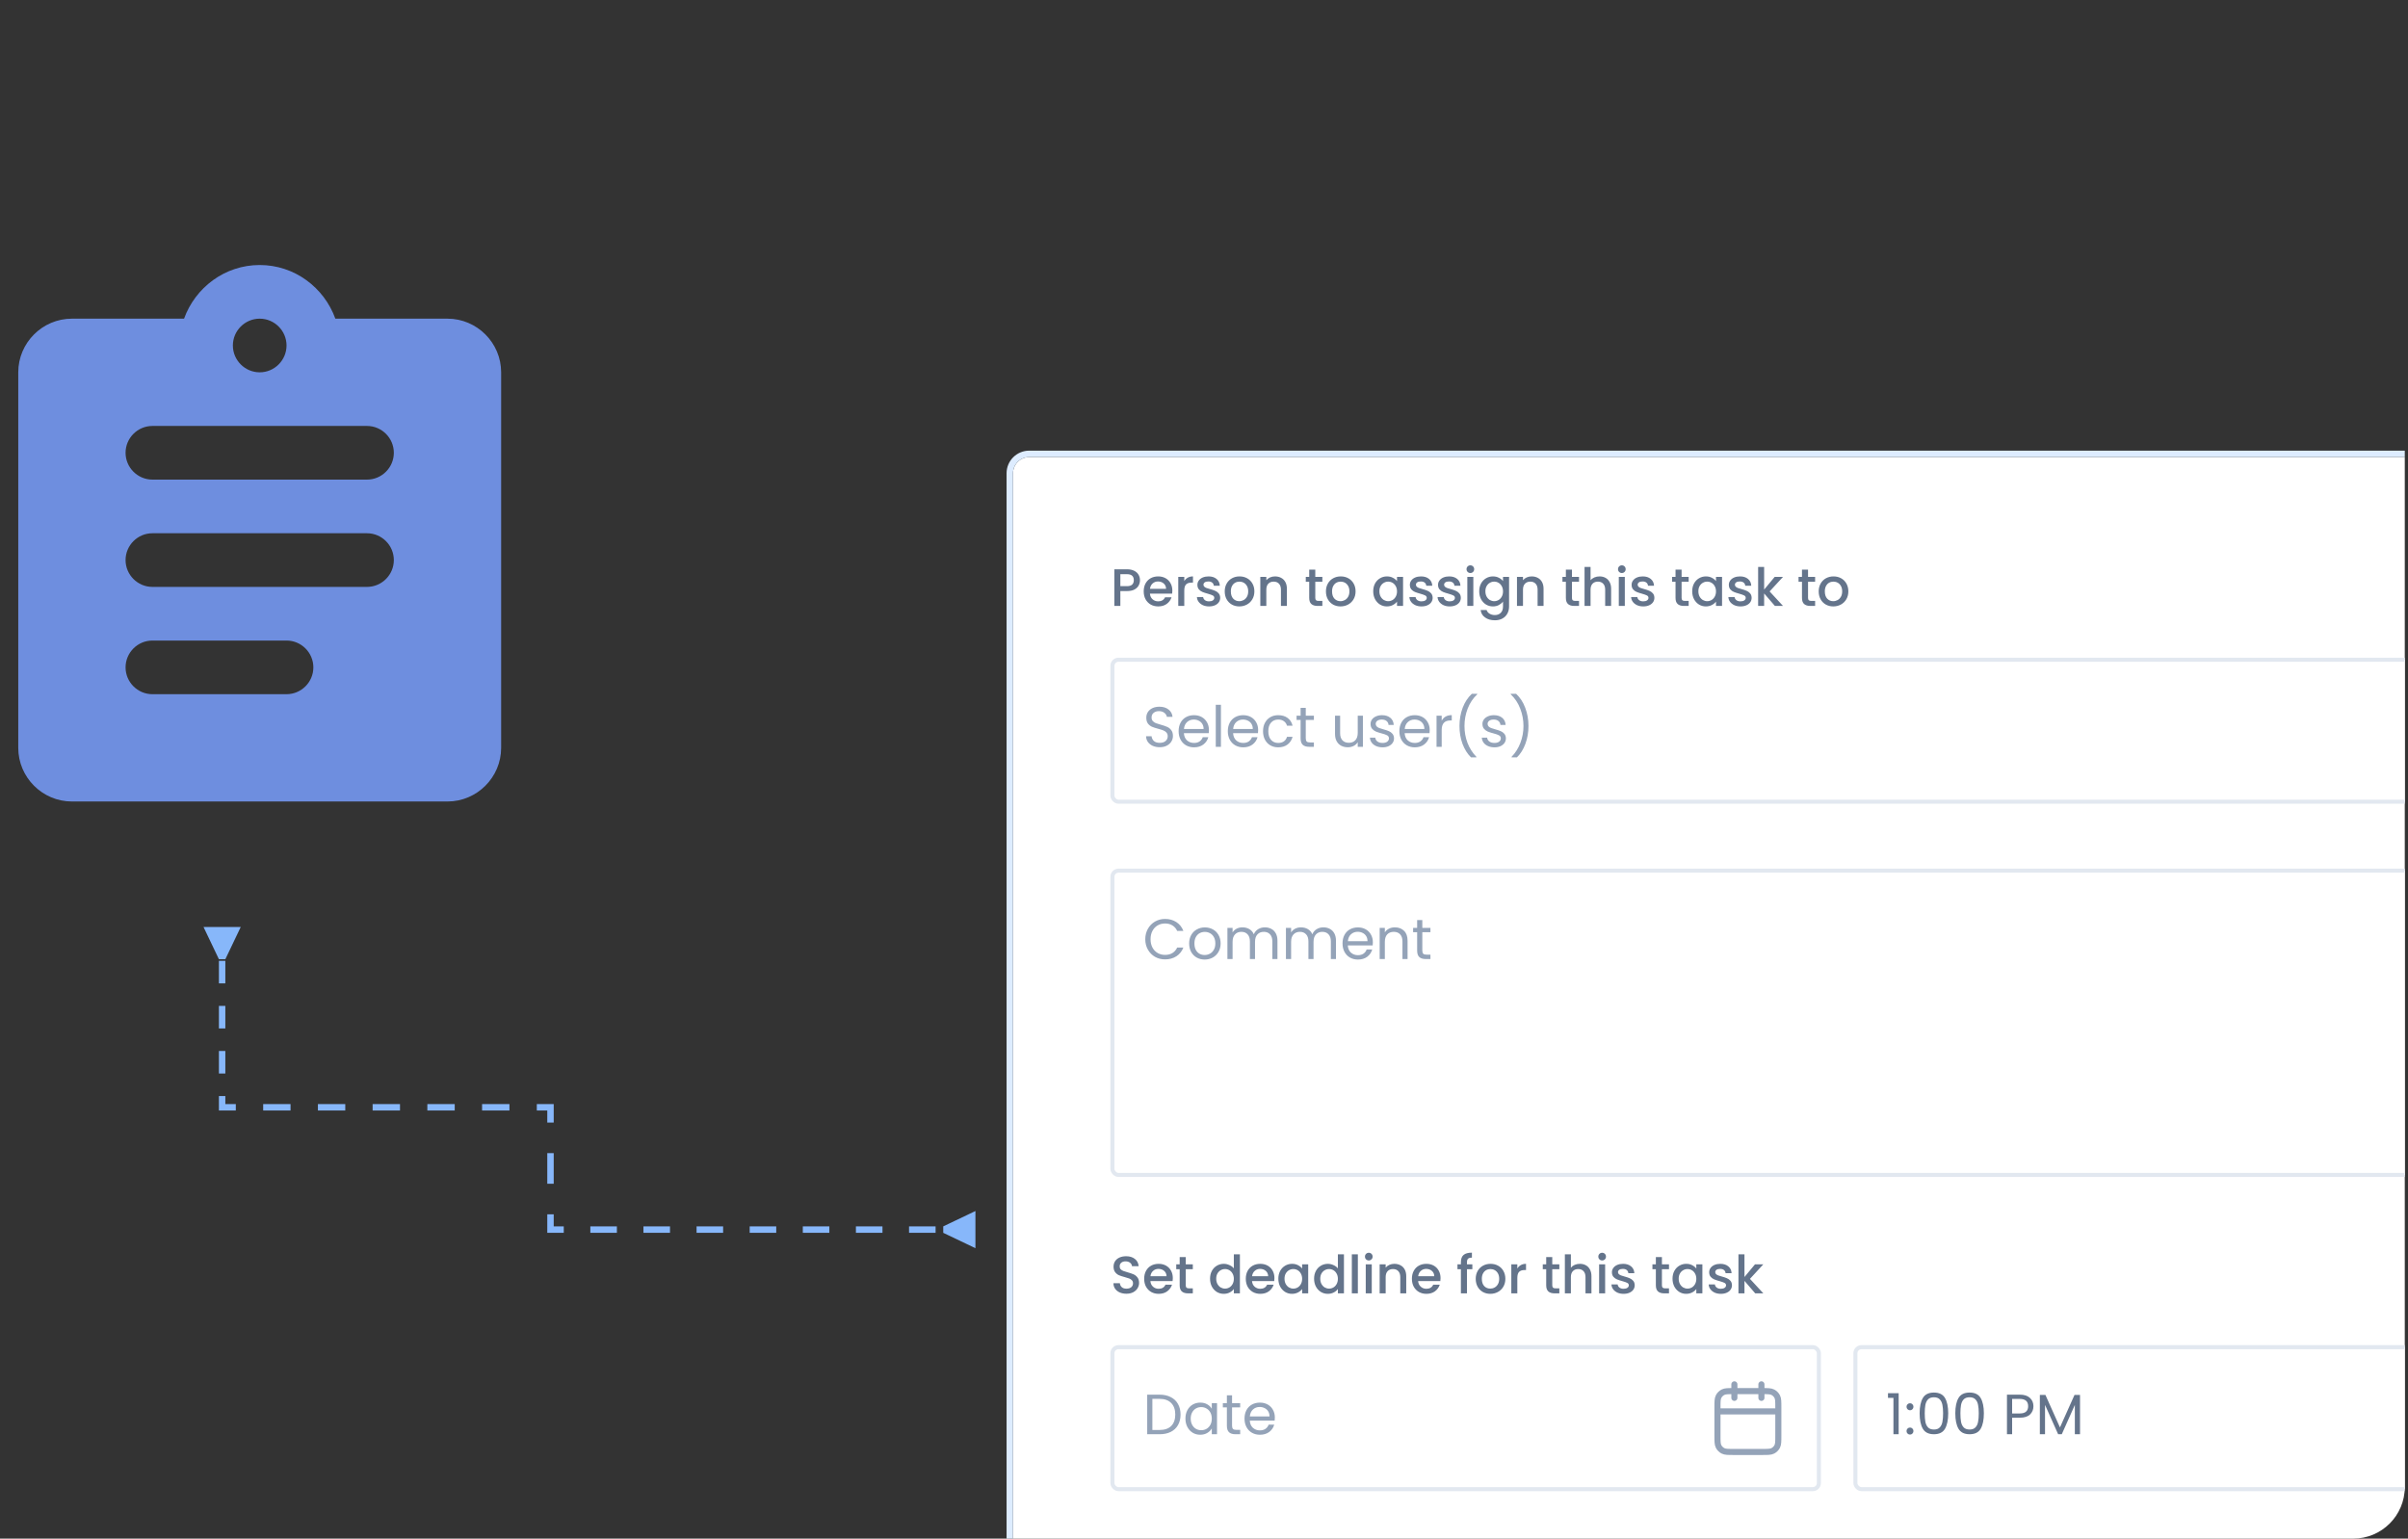 <svg width="374" height="239" viewBox="0 0 374 239" fill="none" xmlns="http://www.w3.org/2000/svg">
<rect x="0" y="0" width="374" height="239" fill="#333333" stroke="none"/>
<g clip-path="url(#clip0_34229_68830)">
<path d="M35 149L37.387 144H31.613L34 149H35ZM34.5 172H34V172.5H34.5V172ZM85.5 172H86V171.5H85.5V172ZM85.5 191H85V191.5H85.5V191ZM146.5 191.5L151.5 193.887V188.113L146.5 190.5V191.5ZM34 149.25V152.75H35V149.25H34ZM34 156.25V159.75H35V156.25H34ZM34 163.25V166.75H35V163.25H34ZM34 170.25V172H35V170.25H34ZM34.5 172.5H36.625V171.5H34.5V172.5ZM40.875 172.5H45.125V171.5H40.875V172.5ZM49.375 172.5H53.625V171.5H49.375V172.5ZM57.875 172.5H62.125V171.5H57.875V172.5ZM66.375 172.5H70.625V171.5H66.375V172.5ZM74.875 172.5H79.125V171.5H74.875V172.5ZM83.375 172.5H85.5V171.5H83.375V172.5ZM85 172V174.375H86V172H85ZM85 179.125V183.875H86V179.125H85ZM85 188.625V191H86V188.625H85ZM85.5 191.5H87.562V190.5H85.5V191.5ZM91.688 191.5H95.812V190.5H91.688V191.5ZM99.938 191.5H104.062V190.5H99.938V191.5ZM108.188 191.5H112.312V190.5H108.188V191.5ZM116.438 191.5H120.562V190.5H116.438V191.5ZM124.688 191.5H128.812V190.5H124.688V191.5ZM132.938 191.5H137.062V190.5H132.938V191.5ZM141.188 191.5H145.312V190.5H141.188V191.5Z" fill="#87B7FA"/>
<path d="M69.503 49.5H52.086C50.336 44.666 45.753 41.166 40.336 41.166C34.919 41.166 30.336 44.666 28.586 49.5H11.169C6.586 49.5 2.836 53.25 2.836 57.833V116.167C2.836 120.75 6.586 124.5 11.169 124.5H69.503C74.086 124.5 77.836 120.75 77.836 116.167V57.833C77.836 53.25 74.086 49.5 69.503 49.5ZM40.336 49.5C42.628 49.5 44.503 51.375 44.503 53.666C44.503 55.958 42.628 57.833 40.336 57.833C38.044 57.833 36.169 55.958 36.169 53.666C36.169 51.375 38.044 49.5 40.336 49.5ZM44.503 107.833H23.669C21.378 107.833 19.503 105.958 19.503 103.667C19.503 101.375 21.378 99.5 23.669 99.5H44.503C46.794 99.5 48.669 101.375 48.669 103.667C48.669 105.958 46.794 107.833 44.503 107.833ZM57.003 91.166H23.669C21.378 91.166 19.503 89.291 19.503 87C19.503 84.708 21.378 82.833 23.669 82.833H57.003C59.294 82.833 61.169 84.708 61.169 87C61.169 89.291 59.294 91.166 57.003 91.166ZM57.003 74.5H23.669C21.378 74.5 19.503 72.625 19.503 70.333C19.503 68.041 21.378 66.166 23.669 66.166H57.003C59.294 66.166 61.169 68.041 61.169 70.333C61.169 72.625 59.294 74.5 57.003 74.5Z" fill="#6E8EDF"/>
<g clip-path="url(#clip1_34229_68830)">
<rect width="256" height="175.753" transform="translate(157.336 71)" fill="white"/>
<path d="M177.057 90.126C177.057 90.415 176.988 90.688 176.852 90.945C176.715 91.201 176.497 91.412 176.196 91.575C175.896 91.734 175.511 91.813 175.041 91.813H174.009V94.123H173.075V88.43H175.041C175.478 88.43 175.847 88.506 176.147 88.659C176.453 88.807 176.68 89.009 176.827 89.265C176.98 89.522 177.057 89.809 177.057 90.126ZM175.041 91.051C175.396 91.051 175.661 90.972 175.836 90.814C176.011 90.65 176.098 90.42 176.098 90.126C176.098 89.503 175.746 89.192 175.041 89.192H174.009V91.051H175.041ZM182.084 91.756C182.084 91.925 182.073 92.078 182.051 92.214H178.603C178.63 92.575 178.764 92.864 179.004 93.083C179.244 93.301 179.539 93.41 179.889 93.41C180.391 93.41 180.746 93.2 180.954 92.78H181.961C181.825 93.195 181.576 93.536 181.216 93.804C180.861 94.066 180.418 94.197 179.889 94.197C179.457 94.197 179.069 94.101 178.725 93.91C178.387 93.713 178.119 93.44 177.923 93.091C177.731 92.736 177.636 92.326 177.636 91.862C177.636 91.398 177.729 90.991 177.914 90.641C178.106 90.287 178.37 90.013 178.709 89.822C179.053 89.631 179.446 89.536 179.889 89.536C180.315 89.536 180.694 89.629 181.027 89.814C181.36 90 181.62 90.262 181.806 90.601C181.991 90.934 182.084 91.319 182.084 91.756ZM181.109 91.461C181.104 91.117 180.981 90.841 180.741 90.633C180.5 90.426 180.203 90.322 179.848 90.322C179.525 90.322 179.25 90.426 179.02 90.633C178.791 90.835 178.654 91.111 178.611 91.461H181.109ZM183.937 90.265C184.073 90.035 184.254 89.858 184.478 89.732C184.707 89.601 184.977 89.536 185.289 89.536V90.502H185.051C184.685 90.502 184.407 90.595 184.215 90.781C184.03 90.966 183.937 91.289 183.937 91.747V94.123H183.003V89.609H183.937V90.265ZM187.785 94.197C187.43 94.197 187.111 94.134 186.827 94.008C186.548 93.877 186.327 93.703 186.163 93.484C186 93.26 185.912 93.012 185.901 92.739H186.868C186.884 92.93 186.974 93.091 187.138 93.222C187.307 93.348 187.518 93.41 187.769 93.41C188.031 93.41 188.233 93.361 188.375 93.263C188.523 93.159 188.596 93.028 188.596 92.87C188.596 92.7 188.514 92.575 188.351 92.493C188.192 92.411 187.938 92.321 187.589 92.223C187.25 92.13 186.974 92.04 186.761 91.952C186.548 91.865 186.363 91.731 186.204 91.551C186.051 91.371 185.975 91.133 185.975 90.838C185.975 90.598 186.046 90.379 186.188 90.183C186.33 89.981 186.532 89.822 186.794 89.708C187.062 89.593 187.368 89.536 187.712 89.536C188.225 89.536 188.637 89.667 188.949 89.929C189.265 90.186 189.435 90.538 189.456 90.986H188.523C188.506 90.784 188.424 90.622 188.277 90.502C188.129 90.382 187.93 90.322 187.679 90.322C187.433 90.322 187.245 90.368 187.114 90.461C186.983 90.554 186.917 90.677 186.917 90.83C186.917 90.95 186.961 91.051 187.048 91.133C187.135 91.215 187.242 91.281 187.368 91.33C187.493 91.373 187.679 91.431 187.925 91.502C188.252 91.589 188.52 91.679 188.727 91.772C188.94 91.859 189.123 91.99 189.276 92.165C189.429 92.34 189.508 92.572 189.514 92.862C189.514 93.118 189.443 93.348 189.301 93.55C189.159 93.752 188.957 93.91 188.695 94.025C188.438 94.139 188.135 94.197 187.785 94.197ZM192.481 94.197C192.055 94.197 191.67 94.101 191.326 93.91C190.982 93.713 190.711 93.44 190.515 93.091C190.318 92.736 190.22 92.326 190.22 91.862C190.22 91.403 190.321 90.996 190.523 90.641C190.725 90.287 191.001 90.013 191.35 89.822C191.7 89.631 192.09 89.536 192.522 89.536C192.953 89.536 193.344 89.631 193.693 89.822C194.043 90.013 194.318 90.287 194.52 90.641C194.723 90.996 194.824 91.403 194.824 91.862C194.824 92.321 194.72 92.728 194.512 93.083C194.305 93.438 194.021 93.713 193.66 93.91C193.305 94.101 192.912 94.197 192.481 94.197ZM192.481 93.386C192.721 93.386 192.945 93.328 193.152 93.214C193.365 93.099 193.537 92.927 193.668 92.698C193.8 92.468 193.865 92.19 193.865 91.862C193.865 91.534 193.802 91.259 193.677 91.035C193.551 90.805 193.385 90.633 193.177 90.519C192.969 90.404 192.746 90.347 192.505 90.347C192.265 90.347 192.041 90.404 191.834 90.519C191.631 90.633 191.47 90.805 191.35 91.035C191.23 91.259 191.17 91.534 191.17 91.862C191.17 92.348 191.293 92.725 191.539 92.993C191.79 93.255 192.104 93.386 192.481 93.386ZM198.024 89.536C198.379 89.536 198.696 89.609 198.974 89.757C199.258 89.904 199.479 90.123 199.638 90.412C199.796 90.702 199.875 91.051 199.875 91.461V94.123H198.95V91.6C198.95 91.196 198.849 90.887 198.647 90.674C198.445 90.456 198.169 90.347 197.819 90.347C197.47 90.347 197.191 90.456 196.984 90.674C196.782 90.887 196.681 91.196 196.681 91.6V94.123H195.747V89.609H196.681V90.126C196.833 89.94 197.027 89.795 197.262 89.691C197.502 89.588 197.756 89.536 198.024 89.536ZM204.284 90.371V92.87C204.284 93.039 204.322 93.162 204.399 93.238C204.481 93.309 204.617 93.345 204.808 93.345H205.382V94.123H204.644C204.224 94.123 203.902 94.025 203.678 93.828C203.454 93.632 203.342 93.312 203.342 92.87V90.371H202.809V89.609H203.342V88.487H204.284V89.609H205.382V90.371H204.284ZM208.2 94.197C207.774 94.197 207.389 94.101 207.045 93.91C206.701 93.713 206.431 93.44 206.234 93.091C206.038 92.736 205.939 92.326 205.939 91.862C205.939 91.403 206.04 90.996 206.242 90.641C206.444 90.287 206.72 90.013 207.07 89.822C207.419 89.631 207.81 89.536 208.241 89.536C208.673 89.536 209.063 89.631 209.413 89.822C209.762 90.013 210.038 90.287 210.24 90.641C210.442 90.996 210.543 91.403 210.543 91.862C210.543 92.321 210.439 92.728 210.232 93.083C210.024 93.438 209.74 93.713 209.38 93.91C209.025 94.101 208.632 94.197 208.2 94.197ZM208.2 93.386C208.441 93.386 208.664 93.328 208.872 93.214C209.085 93.099 209.257 92.927 209.388 92.698C209.519 92.468 209.585 92.19 209.585 91.862C209.585 91.534 209.522 91.259 209.396 91.035C209.271 90.805 209.104 90.633 208.897 90.519C208.689 90.404 208.465 90.347 208.225 90.347C207.985 90.347 207.761 90.404 207.553 90.519C207.351 90.633 207.19 90.805 207.07 91.035C206.95 91.259 206.89 91.534 206.89 91.862C206.89 92.348 207.012 92.725 207.258 92.993C207.509 93.255 207.823 93.386 208.2 93.386ZM213.283 91.846C213.283 91.392 213.376 90.991 213.561 90.641C213.753 90.292 214.009 90.022 214.331 89.831C214.659 89.634 215.02 89.536 215.413 89.536C215.768 89.536 216.076 89.607 216.338 89.749C216.606 89.885 216.819 90.057 216.977 90.265V89.609H217.919V94.123H216.977V93.451C216.819 93.664 216.603 93.842 216.33 93.984C216.057 94.126 215.746 94.197 215.396 94.197C215.009 94.197 214.654 94.099 214.331 93.902C214.009 93.7 213.753 93.421 213.561 93.066C213.376 92.706 213.283 92.299 213.283 91.846ZM216.977 91.862C216.977 91.551 216.912 91.281 216.781 91.051C216.655 90.822 216.489 90.647 216.281 90.527C216.074 90.407 215.85 90.347 215.609 90.347C215.369 90.347 215.145 90.407 214.938 90.527C214.73 90.641 214.561 90.814 214.43 91.043C214.304 91.267 214.241 91.534 214.241 91.846C214.241 92.157 214.304 92.43 214.43 92.665C214.561 92.9 214.73 93.08 214.938 93.206C215.151 93.326 215.375 93.386 215.609 93.386C215.85 93.386 216.074 93.326 216.281 93.206C216.489 93.085 216.655 92.911 216.781 92.681C216.912 92.447 216.977 92.173 216.977 91.862ZM220.784 94.197C220.429 94.197 220.11 94.134 219.826 94.008C219.547 93.877 219.326 93.703 219.162 93.484C218.999 93.26 218.911 93.012 218.9 92.739H219.867C219.883 92.93 219.973 93.091 220.137 93.222C220.307 93.348 220.517 93.41 220.768 93.41C221.03 93.41 221.232 93.361 221.374 93.263C221.522 93.159 221.595 93.028 221.595 92.87C221.595 92.7 221.514 92.575 221.35 92.493C221.191 92.411 220.937 92.321 220.588 92.223C220.249 92.13 219.973 92.04 219.76 91.952C219.547 91.865 219.362 91.731 219.203 91.551C219.051 91.371 218.974 91.133 218.974 90.838C218.974 90.598 219.045 90.379 219.187 90.183C219.329 89.981 219.531 89.822 219.793 89.708C220.061 89.593 220.367 89.536 220.711 89.536C221.224 89.536 221.636 89.667 221.948 89.929C222.264 90.186 222.434 90.538 222.456 90.986H221.522C221.505 90.784 221.423 90.622 221.276 90.502C221.128 90.382 220.929 90.322 220.678 90.322C220.432 90.322 220.244 90.368 220.113 90.461C219.982 90.554 219.916 90.677 219.916 90.83C219.916 90.95 219.96 91.051 220.047 91.133C220.135 91.215 220.241 91.281 220.367 91.33C220.492 91.373 220.678 91.431 220.924 91.502C221.251 91.589 221.519 91.679 221.726 91.772C221.939 91.859 222.122 91.99 222.275 92.165C222.428 92.34 222.507 92.572 222.513 92.862C222.513 93.118 222.442 93.348 222.3 93.55C222.158 93.752 221.956 93.91 221.694 94.025C221.437 94.139 221.134 94.197 220.784 94.197ZM225.16 94.197C224.805 94.197 224.486 94.134 224.202 94.008C223.923 93.877 223.702 93.703 223.538 93.484C223.375 93.26 223.287 93.012 223.276 92.739H224.243C224.259 92.93 224.349 93.091 224.513 93.222C224.682 93.348 224.893 93.41 225.144 93.41C225.406 93.41 225.608 93.361 225.75 93.263C225.898 93.159 225.971 93.028 225.971 92.87C225.971 92.7 225.889 92.575 225.726 92.493C225.567 92.411 225.313 92.321 224.964 92.223C224.625 92.13 224.349 92.04 224.136 91.952C223.923 91.865 223.738 91.731 223.579 91.551C223.426 91.371 223.35 91.133 223.35 90.838C223.35 90.598 223.421 90.379 223.563 90.183C223.705 89.981 223.907 89.822 224.169 89.708C224.437 89.593 224.743 89.536 225.087 89.536C225.6 89.536 226.012 89.667 226.324 89.929C226.64 90.186 226.81 90.538 226.831 90.986H225.898C225.881 90.784 225.799 90.622 225.652 90.502C225.504 90.382 225.305 90.322 225.054 90.322C224.808 90.322 224.62 90.368 224.489 90.461C224.358 90.554 224.292 90.677 224.292 90.83C224.292 90.95 224.336 91.051 224.423 91.133C224.51 91.215 224.617 91.281 224.743 91.33C224.868 91.373 225.054 91.431 225.3 91.502C225.627 91.589 225.895 91.679 226.102 91.772C226.315 91.859 226.498 91.99 226.651 92.165C226.804 92.34 226.883 92.572 226.889 92.862C226.889 93.118 226.818 93.348 226.676 93.55C226.534 93.752 226.332 93.91 226.07 94.025C225.813 94.139 225.51 94.197 225.16 94.197ZM228.373 89.011C228.204 89.011 228.062 88.954 227.947 88.839C227.832 88.725 227.775 88.583 227.775 88.413C227.775 88.244 227.832 88.102 227.947 87.987C228.062 87.873 228.204 87.815 228.373 87.815C228.537 87.815 228.676 87.873 228.791 87.987C228.905 88.102 228.963 88.244 228.963 88.413C228.963 88.583 228.905 88.725 228.791 88.839C228.676 88.954 228.537 89.011 228.373 89.011ZM228.832 89.609V94.123H227.898V89.609H228.832ZM231.876 89.536C232.226 89.536 232.534 89.607 232.802 89.749C233.075 89.885 233.288 90.057 233.441 90.265V89.609H234.383V94.197C234.383 94.612 234.296 94.981 234.121 95.303C233.946 95.63 233.692 95.887 233.359 96.073C233.031 96.258 232.638 96.351 232.179 96.351C231.568 96.351 231.06 96.207 230.656 95.917C230.252 95.633 230.022 95.245 229.968 94.754H230.893C230.964 94.989 231.115 95.177 231.344 95.319C231.579 95.466 231.857 95.54 232.179 95.54C232.556 95.54 232.859 95.425 233.089 95.196C233.324 94.967 233.441 94.634 233.441 94.197V93.443C233.283 93.656 233.067 93.836 232.794 93.984C232.526 94.126 232.22 94.197 231.876 94.197C231.483 94.197 231.123 94.099 230.795 93.902C230.473 93.7 230.216 93.421 230.025 93.066C229.839 92.706 229.747 92.299 229.747 91.846C229.747 91.392 229.839 90.991 230.025 90.641C230.216 90.292 230.473 90.022 230.795 89.831C231.123 89.634 231.483 89.536 231.876 89.536ZM233.441 91.862C233.441 91.551 233.375 91.281 233.244 91.051C233.119 90.822 232.952 90.647 232.745 90.527C232.537 90.407 232.313 90.347 232.073 90.347C231.833 90.347 231.609 90.407 231.401 90.527C231.194 90.641 231.024 90.814 230.893 91.043C230.768 91.267 230.705 91.534 230.705 91.846C230.705 92.157 230.768 92.43 230.893 92.665C231.024 92.9 231.194 93.08 231.401 93.206C231.614 93.326 231.838 93.386 232.073 93.386C232.313 93.386 232.537 93.326 232.745 93.206C232.952 93.085 233.119 92.911 233.244 92.681C233.375 92.447 233.441 92.173 233.441 91.862ZM237.887 89.536C238.242 89.536 238.559 89.609 238.837 89.757C239.121 89.904 239.342 90.123 239.501 90.412C239.659 90.702 239.738 91.051 239.738 91.461V94.123H238.813V91.6C238.813 91.196 238.712 90.887 238.51 90.674C238.307 90.456 238.032 90.347 237.682 90.347C237.333 90.347 237.054 90.456 236.847 90.674C236.645 90.887 236.544 91.196 236.544 91.6V94.123H235.61V89.609H236.544V90.126C236.696 89.94 236.89 89.795 237.125 89.691C237.365 89.588 237.619 89.536 237.887 89.536ZM244.147 90.371V92.87C244.147 93.039 244.185 93.162 244.262 93.238C244.344 93.309 244.48 93.345 244.671 93.345H245.245V94.123H244.507C244.087 94.123 243.765 94.025 243.541 93.828C243.317 93.632 243.205 93.312 243.205 92.87V90.371H242.672V89.609H243.205V88.487H244.147V89.609H245.245V90.371H244.147ZM248.44 89.536C248.784 89.536 249.09 89.609 249.357 89.757C249.631 89.904 249.844 90.123 249.996 90.412C250.155 90.702 250.234 91.051 250.234 91.461V94.123H249.308V91.6C249.308 91.196 249.207 90.887 249.005 90.674C248.803 90.456 248.527 90.347 248.178 90.347C247.828 90.347 247.55 90.456 247.342 90.674C247.14 90.887 247.039 91.196 247.039 91.6V94.123H246.105V88.061H247.039V90.134C247.198 89.942 247.397 89.795 247.637 89.691C247.883 89.588 248.151 89.536 248.44 89.536ZM251.9 89.011C251.731 89.011 251.589 88.954 251.474 88.839C251.36 88.725 251.302 88.583 251.302 88.413C251.302 88.244 251.36 88.102 251.474 87.987C251.589 87.873 251.731 87.815 251.9 87.815C252.064 87.815 252.203 87.873 252.318 87.987C252.433 88.102 252.49 88.244 252.49 88.413C252.49 88.583 252.433 88.725 252.318 88.839C252.203 88.954 252.064 89.011 251.9 89.011ZM252.359 89.609V94.123H251.425V89.609H252.359ZM255.224 94.197C254.869 94.197 254.549 94.134 254.265 94.008C253.987 93.877 253.765 93.703 253.602 93.484C253.438 93.26 253.35 93.012 253.339 92.739H254.306C254.322 92.93 254.413 93.091 254.576 93.222C254.746 93.348 254.956 93.41 255.207 93.41C255.469 93.41 255.671 93.361 255.813 93.263C255.961 93.159 256.034 93.028 256.034 92.87C256.034 92.7 255.953 92.575 255.789 92.493C255.63 92.411 255.376 92.321 255.027 92.223C254.688 92.13 254.413 92.04 254.2 91.952C253.987 91.865 253.801 91.731 253.642 91.551C253.49 91.371 253.413 91.133 253.413 90.838C253.413 90.598 253.484 90.379 253.626 90.183C253.768 89.981 253.97 89.822 254.232 89.708C254.5 89.593 254.806 89.536 255.15 89.536C255.663 89.536 256.075 89.667 256.387 89.929C256.703 90.186 256.873 90.538 256.895 90.986H255.961C255.944 90.784 255.862 90.622 255.715 90.502C255.568 90.382 255.368 90.322 255.117 90.322C254.871 90.322 254.683 90.368 254.552 90.461C254.421 90.554 254.355 90.677 254.355 90.83C254.355 90.95 254.399 91.051 254.486 91.133C254.574 91.215 254.68 91.281 254.806 91.33C254.931 91.373 255.117 91.431 255.363 91.502C255.69 91.589 255.958 91.679 256.166 91.772C256.379 91.859 256.562 91.99 256.714 92.165C256.867 92.34 256.947 92.572 256.952 92.862C256.952 93.118 256.881 93.348 256.739 93.55C256.597 93.752 256.395 93.91 256.133 94.025C255.876 94.139 255.573 94.197 255.224 94.197ZM261.178 90.371V92.87C261.178 93.039 261.217 93.162 261.293 93.238C261.375 93.309 261.512 93.345 261.703 93.345H262.276V94.123H261.539C261.118 94.123 260.796 94.025 260.572 93.828C260.348 93.632 260.236 93.312 260.236 92.87V90.371H259.704V89.609H260.236V88.487H261.178V89.609H262.276V90.371H261.178ZM262.826 91.846C262.826 91.392 262.918 90.991 263.104 90.641C263.295 90.292 263.552 90.022 263.874 89.831C264.202 89.634 264.562 89.536 264.955 89.536C265.31 89.536 265.619 89.607 265.881 89.749C266.149 89.885 266.362 90.057 266.52 90.265V89.609H267.462V94.123H266.52V93.451C266.362 93.664 266.146 93.842 265.873 93.984C265.6 94.126 265.289 94.197 264.939 94.197C264.551 94.197 264.196 94.099 263.874 93.902C263.552 93.7 263.295 93.421 263.104 93.066C262.918 92.706 262.826 92.299 262.826 91.846ZM266.52 91.862C266.52 91.551 266.455 91.281 266.324 91.051C266.198 90.822 266.031 90.647 265.824 90.527C265.616 90.407 265.392 90.347 265.152 90.347C264.912 90.347 264.688 90.407 264.48 90.527C264.273 90.641 264.104 90.814 263.972 91.043C263.847 91.267 263.784 91.534 263.784 91.846C263.784 92.157 263.847 92.43 263.972 92.665C264.104 92.9 264.273 93.08 264.48 93.206C264.693 93.326 264.917 93.386 265.152 93.386C265.392 93.386 265.616 93.326 265.824 93.206C266.031 93.085 266.198 92.911 266.324 92.681C266.455 92.447 266.52 92.173 266.52 91.862ZM270.327 94.197C269.972 94.197 269.653 94.134 269.369 94.008C269.09 93.877 268.869 93.703 268.705 93.484C268.541 93.26 268.454 93.012 268.443 92.739H269.41C269.426 92.93 269.516 93.091 269.68 93.222C269.849 93.348 270.06 93.41 270.311 93.41C270.573 93.41 270.775 93.361 270.917 93.263C271.064 93.159 271.138 93.028 271.138 92.87C271.138 92.7 271.056 92.575 270.892 92.493C270.734 92.411 270.48 92.321 270.131 92.223C269.792 92.13 269.516 92.04 269.303 91.952C269.09 91.865 268.904 91.731 268.746 91.551C268.593 91.371 268.517 91.133 268.517 90.838C268.517 90.598 268.588 90.379 268.73 90.183C268.872 89.981 269.074 89.822 269.336 89.708C269.604 89.593 269.909 89.536 270.253 89.536C270.767 89.536 271.179 89.667 271.49 89.929C271.807 90.186 271.976 90.538 271.998 90.986H271.064C271.048 90.784 270.966 90.622 270.819 90.502C270.671 90.382 270.472 90.322 270.221 90.322C269.975 90.322 269.786 90.368 269.655 90.461C269.524 90.554 269.459 90.677 269.459 90.83C269.459 90.95 269.502 91.051 269.59 91.133C269.677 91.215 269.784 91.281 269.909 91.33C270.035 91.373 270.221 91.431 270.466 91.502C270.794 91.589 271.062 91.679 271.269 91.772C271.482 91.859 271.665 91.99 271.818 92.165C271.971 92.34 272.05 92.572 272.056 92.862C272.056 93.118 271.985 93.348 271.843 93.55C271.701 93.752 271.499 93.91 271.236 94.025C270.98 94.139 270.677 94.197 270.327 94.197ZM274.85 91.87L276.931 94.123H275.67L273.998 92.182V94.123H273.065V88.061H273.998V91.584L275.637 89.609H276.931L274.85 91.87ZM280.818 90.371V92.87C280.818 93.039 280.856 93.162 280.933 93.238C281.015 93.309 281.151 93.345 281.342 93.345H281.916V94.123H281.178C280.758 94.123 280.436 94.025 280.212 93.828C279.988 93.632 279.876 93.312 279.876 92.87V90.371H279.343V89.609H279.876V88.487H280.818V89.609H281.916V90.371H280.818ZM284.734 94.197C284.308 94.197 283.923 94.101 283.579 93.91C283.235 93.713 282.965 93.44 282.768 93.091C282.572 92.736 282.473 92.326 282.473 91.862C282.473 91.403 282.574 90.996 282.776 90.641C282.978 90.287 283.254 90.013 283.604 89.822C283.953 89.631 284.344 89.536 284.775 89.536C285.207 89.536 285.597 89.631 285.947 89.822C286.296 90.013 286.572 90.287 286.774 90.641C286.976 90.996 287.077 91.403 287.077 91.862C287.077 92.321 286.973 92.728 286.766 93.083C286.558 93.438 286.274 93.713 285.914 93.91C285.559 94.101 285.166 94.197 284.734 94.197ZM284.734 93.386C284.975 93.386 285.198 93.328 285.406 93.214C285.619 93.099 285.791 92.927 285.922 92.698C286.053 92.468 286.119 92.19 286.119 91.862C286.119 91.534 286.056 91.259 285.93 91.035C285.805 90.805 285.638 90.633 285.431 90.519C285.223 90.404 284.999 90.347 284.759 90.347C284.518 90.347 284.295 90.404 284.087 90.519C283.885 90.633 283.724 90.805 283.604 91.035C283.484 91.259 283.424 91.534 283.424 91.862C283.424 92.348 283.546 92.725 283.792 92.993C284.043 93.255 284.357 93.386 284.734 93.386Z" fill="#64748B"/>
<rect x="172.776" y="102.479" width="225.123" height="22.055" rx="0.945" fill="white"/>
<rect x="172.776" y="102.479" width="225.123" height="22.055" rx="0.945" stroke="#E2E8F0" stroke-width="0.63"/>
<path d="M180.129 116.068C179.723 116.068 179.358 115.998 179.035 115.856C178.717 115.709 178.467 115.509 178.285 115.256C178.103 114.998 178.009 114.701 178.003 114.365H178.859C178.888 114.654 179.006 114.898 179.211 115.098C179.423 115.292 179.729 115.389 180.129 115.389C180.511 115.389 180.811 115.295 181.029 115.107C181.252 114.912 181.364 114.665 181.364 114.365C181.364 114.13 181.299 113.939 181.17 113.792C181.041 113.645 180.879 113.533 180.685 113.457C180.491 113.38 180.229 113.298 179.9 113.21C179.494 113.104 179.167 112.998 178.92 112.892C178.679 112.786 178.47 112.622 178.294 112.398C178.123 112.169 178.038 111.863 178.038 111.481C178.038 111.145 178.123 110.848 178.294 110.59C178.465 110.331 178.703 110.131 179.009 109.99C179.32 109.849 179.676 109.778 180.076 109.778C180.652 109.778 181.123 109.922 181.488 110.21C181.858 110.499 182.067 110.881 182.114 111.357H181.232C181.202 111.122 181.079 110.916 180.861 110.74C180.644 110.557 180.355 110.466 179.997 110.466C179.661 110.466 179.388 110.554 179.176 110.731C178.964 110.901 178.859 111.143 178.859 111.454C178.859 111.678 178.92 111.86 179.044 112.001C179.173 112.142 179.329 112.251 179.511 112.328C179.7 112.398 179.961 112.481 180.297 112.575C180.702 112.686 181.029 112.798 181.276 112.91C181.523 113.016 181.735 113.183 181.911 113.413C182.087 113.636 182.176 113.942 182.176 114.33C182.176 114.63 182.096 114.912 181.937 115.177C181.779 115.442 181.543 115.656 181.232 115.821C180.92 115.986 180.552 116.068 180.129 116.068ZM187.768 113.404C187.768 113.557 187.759 113.719 187.741 113.889H183.877C183.907 114.365 184.069 114.739 184.363 115.009C184.663 115.274 185.024 115.406 185.448 115.406C185.795 115.406 186.083 115.327 186.312 115.168C186.548 115.004 186.712 114.786 186.806 114.515H187.671C187.542 114.98 187.283 115.359 186.895 115.653C186.506 115.942 186.024 116.086 185.448 116.086C184.989 116.086 184.577 115.983 184.213 115.777C183.854 115.571 183.572 115.28 183.366 114.904C183.16 114.521 183.057 114.08 183.057 113.58C183.057 113.08 183.157 112.642 183.357 112.266C183.557 111.889 183.836 111.601 184.195 111.401C184.56 111.195 184.977 111.093 185.448 111.093C185.907 111.093 186.312 111.193 186.665 111.392C187.018 111.592 187.289 111.869 187.477 112.222C187.671 112.569 187.768 112.963 187.768 113.404ZM186.939 113.236C186.939 112.93 186.871 112.669 186.736 112.451C186.601 112.228 186.415 112.06 186.18 111.948C185.951 111.831 185.695 111.772 185.413 111.772C185.007 111.772 184.66 111.901 184.372 112.16C184.089 112.419 183.927 112.778 183.886 113.236H186.939ZM189.63 109.478V116.006H188.828V109.478H189.63ZM195.41 113.404C195.41 113.557 195.401 113.719 195.383 113.889H191.519C191.549 114.365 191.71 114.739 192.004 115.009C192.304 115.274 192.666 115.406 193.089 115.406C193.436 115.406 193.725 115.327 193.954 115.168C194.189 115.004 194.354 114.786 194.448 114.515H195.313C195.183 114.98 194.924 115.359 194.536 115.653C194.148 115.942 193.666 116.086 193.089 116.086C192.631 116.086 192.219 115.983 191.854 115.777C191.496 115.571 191.213 115.28 191.007 114.904C190.802 114.521 190.699 114.08 190.699 113.58C190.699 113.08 190.799 112.642 190.999 112.266C191.199 111.889 191.478 111.601 191.837 111.401C192.201 111.195 192.619 111.093 193.089 111.093C193.548 111.093 193.954 111.193 194.307 111.392C194.66 111.592 194.93 111.869 195.118 112.222C195.313 112.569 195.41 112.963 195.41 113.404ZM194.58 113.236C194.58 112.93 194.513 112.669 194.377 112.451C194.242 112.228 194.057 112.06 193.822 111.948C193.592 111.831 193.336 111.772 193.054 111.772C192.648 111.772 192.301 111.901 192.013 112.16C191.731 112.419 191.569 112.778 191.528 113.236H194.58ZM196.169 113.58C196.169 113.08 196.269 112.645 196.469 112.275C196.669 111.898 196.946 111.607 197.299 111.401C197.657 111.195 198.066 111.093 198.525 111.093C199.119 111.093 199.607 111.237 199.989 111.525C200.377 111.813 200.633 112.213 200.757 112.725H199.892C199.81 112.431 199.648 112.198 199.407 112.028C199.172 111.857 198.878 111.772 198.525 111.772C198.066 111.772 197.696 111.931 197.413 112.248C197.131 112.56 196.99 113.004 196.99 113.58C196.99 114.163 197.131 114.612 197.413 114.93C197.696 115.248 198.066 115.406 198.525 115.406C198.878 115.406 199.172 115.324 199.407 115.159C199.642 114.995 199.804 114.76 199.892 114.454H200.757C200.627 114.948 200.369 115.345 199.98 115.645C199.592 115.939 199.107 116.086 198.525 116.086C198.066 116.086 197.657 115.983 197.299 115.777C196.946 115.571 196.669 115.28 196.469 114.904C196.269 114.527 196.169 114.086 196.169 113.58ZM202.807 111.834V114.683C202.807 114.918 202.857 115.086 202.957 115.186C203.057 115.28 203.231 115.327 203.478 115.327H204.069V116.006H203.345C202.898 116.006 202.563 115.903 202.34 115.698C202.116 115.492 202.004 115.154 202.004 114.683V111.834H201.378V111.172H202.004V109.955H202.807V111.172H204.069V111.834H202.807ZM211.681 111.172V116.006H210.878V115.292C210.725 115.539 210.51 115.733 210.234 115.874C209.963 116.009 209.663 116.077 209.334 116.077C208.958 116.077 208.62 116 208.32 115.848C208.02 115.689 207.781 115.454 207.605 115.142C207.434 114.83 207.349 114.451 207.349 114.004V111.172H208.143V113.898C208.143 114.374 208.264 114.742 208.505 115.001C208.746 115.254 209.075 115.38 209.493 115.38C209.922 115.38 210.26 115.248 210.507 114.983C210.754 114.718 210.878 114.333 210.878 113.827V111.172H211.681ZM214.748 116.086C214.377 116.086 214.045 116.024 213.751 115.9C213.457 115.771 213.224 115.595 213.054 115.371C212.883 115.142 212.789 114.88 212.772 114.586H213.601C213.624 114.827 213.736 115.024 213.936 115.177C214.142 115.33 214.409 115.406 214.739 115.406C215.045 115.406 215.286 115.339 215.462 115.204C215.639 115.068 215.727 114.898 215.727 114.692C215.727 114.48 215.633 114.324 215.445 114.224C215.256 114.118 214.965 114.016 214.571 113.916C214.212 113.821 213.918 113.727 213.689 113.633C213.466 113.533 213.271 113.389 213.107 113.201C212.948 113.007 212.869 112.754 212.869 112.442C212.869 112.195 212.942 111.969 213.089 111.763C213.236 111.557 213.445 111.395 213.715 111.278C213.986 111.154 214.295 111.093 214.642 111.093C215.177 111.093 215.609 111.228 215.939 111.498C216.268 111.769 216.444 112.139 216.468 112.61H215.665C215.647 112.357 215.545 112.154 215.356 112.001C215.174 111.848 214.927 111.772 214.615 111.772C214.327 111.772 214.098 111.834 213.927 111.957C213.757 112.081 213.671 112.242 213.671 112.442C213.671 112.601 213.721 112.733 213.821 112.839C213.927 112.939 214.057 113.022 214.21 113.086C214.368 113.145 214.586 113.213 214.862 113.289C215.209 113.383 215.492 113.477 215.709 113.571C215.927 113.66 216.112 113.795 216.265 113.977C216.424 114.16 216.506 114.398 216.512 114.692C216.512 114.957 216.439 115.195 216.291 115.406C216.144 115.618 215.936 115.786 215.665 115.909C215.4 116.027 215.095 116.086 214.748 116.086ZM222.056 113.404C222.056 113.557 222.047 113.719 222.03 113.889H218.166C218.195 114.365 218.357 114.739 218.651 115.009C218.951 115.274 219.313 115.406 219.736 115.406C220.083 115.406 220.371 115.327 220.601 115.168C220.836 115.004 221.001 114.786 221.095 114.515H221.959C221.83 114.98 221.571 115.359 221.183 115.653C220.795 115.942 220.312 116.086 219.736 116.086C219.277 116.086 218.866 115.983 218.501 115.777C218.142 115.571 217.86 115.28 217.654 114.904C217.448 114.521 217.345 114.08 217.345 113.58C217.345 113.08 217.445 112.642 217.645 112.266C217.845 111.889 218.125 111.601 218.483 111.401C218.848 111.195 219.266 111.093 219.736 111.093C220.195 111.093 220.601 111.193 220.954 111.392C221.306 111.592 221.577 111.869 221.765 112.222C221.959 112.569 222.056 112.963 222.056 113.404ZM221.227 113.236C221.227 112.93 221.159 112.669 221.024 112.451C220.889 112.228 220.704 112.06 220.468 111.948C220.239 111.831 219.983 111.772 219.701 111.772C219.295 111.772 218.948 111.901 218.66 112.16C218.378 112.419 218.216 112.778 218.175 113.236H221.227ZM223.919 111.957C224.06 111.681 224.26 111.466 224.519 111.313C224.783 111.16 225.104 111.084 225.48 111.084V111.913H225.268C224.369 111.913 223.919 112.401 223.919 113.377V116.006H223.116V111.172H223.919V111.957ZM228.471 117.647C227.907 117.094 227.466 116.392 227.148 115.539C226.836 114.686 226.68 113.766 226.68 112.778C226.68 111.766 226.845 110.822 227.174 109.946C227.51 109.063 227.986 108.337 228.604 107.767H229.442V107.846C228.783 108.464 228.286 109.208 227.951 110.078C227.621 110.943 227.457 111.842 227.457 112.778C227.457 113.689 227.613 114.56 227.924 115.389C228.242 116.218 228.704 116.944 229.309 117.568V117.647H228.471ZM232.124 116.086C231.754 116.086 231.422 116.024 231.128 115.9C230.833 115.771 230.601 115.595 230.431 115.371C230.26 115.142 230.166 114.88 230.148 114.586H230.978C231.001 114.827 231.113 115.024 231.313 115.177C231.519 115.33 231.786 115.406 232.116 115.406C232.421 115.406 232.663 115.339 232.839 115.204C233.015 115.068 233.104 114.898 233.104 114.692C233.104 114.48 233.01 114.324 232.821 114.224C232.633 114.118 232.342 114.016 231.948 113.916C231.589 113.821 231.295 113.727 231.066 113.633C230.842 113.533 230.648 113.389 230.484 113.201C230.325 113.007 230.245 112.754 230.245 112.442C230.245 112.195 230.319 111.969 230.466 111.763C230.613 111.557 230.822 111.395 231.092 111.278C231.363 111.154 231.672 111.093 232.019 111.093C232.554 111.093 232.986 111.228 233.315 111.498C233.645 111.769 233.821 112.139 233.845 112.61H233.042C233.024 112.357 232.921 112.154 232.733 112.001C232.551 111.848 232.304 111.772 231.992 111.772C231.704 111.772 231.475 111.834 231.304 111.957C231.133 112.081 231.048 112.242 231.048 112.442C231.048 112.601 231.098 112.733 231.198 112.839C231.304 112.939 231.433 113.022 231.586 113.086C231.745 113.145 231.963 113.213 232.239 113.289C232.586 113.383 232.868 113.477 233.086 113.571C233.304 113.66 233.489 113.795 233.642 113.977C233.801 114.16 233.883 114.398 233.889 114.692C233.889 114.957 233.815 115.195 233.668 115.406C233.521 115.618 233.312 115.786 233.042 115.909C232.777 116.027 232.471 116.086 232.124 116.086ZM234.766 117.647V117.568C235.372 116.944 235.831 116.218 236.142 115.389C236.46 114.56 236.619 113.689 236.619 112.778C236.619 111.842 236.451 110.943 236.116 110.078C235.787 109.208 235.293 108.464 234.634 107.846V107.767H235.472C236.09 108.337 236.563 109.063 236.892 109.946C237.228 110.822 237.395 111.766 237.395 112.778C237.395 113.766 237.236 114.686 236.919 115.539C236.607 116.392 236.169 117.094 235.604 117.647H234.766Z" fill="#94A3B8"/>
<rect x="172.776" y="135.247" width="291.123" height="47.26" rx="0.945" fill="white"/>
<rect x="172.776" y="135.247" width="291.123" height="47.26" rx="0.945" stroke="#E2E8F0" stroke-width="0.63"/>
<path d="M177.879 145.894C177.879 145.294 178.015 144.756 178.285 144.279C178.556 143.797 178.923 143.421 179.388 143.15C179.858 142.88 180.379 142.744 180.949 142.744C181.62 142.744 182.205 142.906 182.705 143.23C183.205 143.553 183.569 144.012 183.799 144.606H182.837C182.667 144.235 182.42 143.95 182.096 143.75C181.779 143.55 181.396 143.45 180.949 143.45C180.52 143.45 180.135 143.55 179.794 143.75C179.453 143.95 179.185 144.235 178.991 144.606C178.797 144.97 178.7 145.4 178.7 145.894C178.7 146.382 178.797 146.811 178.991 147.182C179.185 147.546 179.453 147.829 179.794 148.029C180.135 148.229 180.52 148.329 180.949 148.329C181.396 148.329 181.779 148.232 182.096 148.038C182.42 147.838 182.667 147.552 182.837 147.182H183.799C183.569 147.77 183.205 148.226 182.705 148.549C182.205 148.867 181.62 149.026 180.949 149.026C180.379 149.026 179.858 148.893 179.388 148.629C178.923 148.358 178.556 147.985 178.285 147.508C178.015 147.032 177.879 146.494 177.879 145.894ZM187.102 149.052C186.649 149.052 186.238 148.949 185.867 148.743C185.503 148.537 185.214 148.246 185.003 147.87C184.797 147.488 184.694 147.047 184.694 146.547C184.694 146.053 184.8 145.617 185.012 145.241C185.229 144.859 185.523 144.568 185.894 144.368C186.264 144.162 186.679 144.059 187.138 144.059C187.596 144.059 188.011 144.162 188.381 144.368C188.752 144.568 189.043 144.856 189.255 145.232C189.472 145.609 189.581 146.047 189.581 146.547C189.581 147.047 189.47 147.488 189.246 147.87C189.028 148.246 188.731 148.537 188.355 148.743C187.979 148.949 187.561 149.052 187.102 149.052ZM187.102 148.346C187.39 148.346 187.661 148.279 187.914 148.143C188.167 148.008 188.37 147.805 188.523 147.535C188.681 147.264 188.761 146.935 188.761 146.547C188.761 146.158 188.684 145.829 188.531 145.559C188.379 145.288 188.179 145.088 187.932 144.959C187.685 144.823 187.417 144.756 187.129 144.756C186.835 144.756 186.564 144.823 186.317 144.959C186.076 145.088 185.882 145.288 185.735 145.559C185.588 145.829 185.514 146.158 185.514 146.547C185.514 146.941 185.585 147.273 185.726 147.544C185.873 147.814 186.067 148.017 186.308 148.152C186.549 148.282 186.814 148.346 187.102 148.346ZM196.45 144.05C196.827 144.05 197.162 144.129 197.456 144.288C197.75 144.441 197.983 144.673 198.153 144.985C198.324 145.297 198.409 145.676 198.409 146.123V148.973H197.615V146.238C197.615 145.756 197.494 145.388 197.253 145.135C197.018 144.876 196.697 144.747 196.292 144.747C195.874 144.747 195.542 144.882 195.295 145.153C195.048 145.417 194.924 145.803 194.924 146.308V148.973H194.13V146.238C194.13 145.756 194.01 145.388 193.769 145.135C193.533 144.876 193.213 144.747 192.807 144.747C192.389 144.747 192.057 144.882 191.81 145.153C191.563 145.417 191.44 145.803 191.44 146.308V148.973H190.637V144.138H191.44V144.835C191.598 144.582 191.81 144.388 192.075 144.253C192.345 144.118 192.642 144.05 192.966 144.05C193.372 144.05 193.73 144.141 194.042 144.324C194.354 144.506 194.586 144.773 194.739 145.126C194.874 144.785 195.098 144.521 195.409 144.332C195.721 144.144 196.068 144.05 196.45 144.05ZM205.539 144.05C205.916 144.05 206.251 144.129 206.545 144.288C206.839 144.441 207.072 144.673 207.242 144.985C207.413 145.297 207.498 145.676 207.498 146.123V148.973H206.704V146.238C206.704 145.756 206.583 145.388 206.342 145.135C206.107 144.876 205.786 144.747 205.381 144.747C204.963 144.747 204.631 144.882 204.384 145.153C204.137 145.417 204.013 145.803 204.013 146.308V148.973H203.219V146.238C203.219 145.756 203.099 145.388 202.858 145.135C202.622 144.876 202.302 144.747 201.896 144.747C201.478 144.747 201.146 144.882 200.899 145.153C200.652 145.417 200.529 145.803 200.529 146.308V148.973H199.726V144.138H200.529V144.835C200.687 144.582 200.899 144.388 201.164 144.253C201.434 144.118 201.731 144.05 202.055 144.05C202.461 144.05 202.819 144.141 203.131 144.324C203.443 144.506 203.675 144.773 203.828 145.126C203.963 144.785 204.187 144.521 204.498 144.332C204.81 144.144 205.157 144.05 205.539 144.05ZM213.226 146.37C213.226 146.523 213.217 146.685 213.199 146.855H209.335C209.365 147.332 209.526 147.705 209.82 147.976C210.12 148.24 210.482 148.373 210.906 148.373C211.253 148.373 211.541 148.293 211.77 148.135C212.005 147.97 212.17 147.752 212.264 147.482H213.129C212.999 147.946 212.741 148.326 212.352 148.62C211.964 148.908 211.482 149.052 210.906 149.052C210.447 149.052 210.035 148.949 209.671 148.743C209.312 148.537 209.029 148.246 208.824 147.87C208.618 147.488 208.515 147.047 208.515 146.547C208.515 146.047 208.615 145.609 208.815 145.232C209.015 144.856 209.294 144.568 209.653 144.368C210.017 144.162 210.435 144.059 210.906 144.059C211.364 144.059 211.77 144.159 212.123 144.359C212.476 144.559 212.746 144.835 212.935 145.188C213.129 145.535 213.226 145.929 213.226 146.37ZM212.396 146.203C212.396 145.897 212.329 145.635 212.194 145.417C212.058 145.194 211.873 145.026 211.638 144.915C211.408 144.797 211.153 144.738 210.87 144.738C210.464 144.738 210.117 144.868 209.829 145.126C209.547 145.385 209.385 145.744 209.344 146.203H212.396ZM216.641 144.05C217.229 144.05 217.705 144.229 218.07 144.588C218.435 144.941 218.617 145.453 218.617 146.123V148.973H217.823V146.238C217.823 145.756 217.702 145.388 217.461 145.135C217.22 144.876 216.891 144.747 216.473 144.747C216.05 144.747 215.712 144.879 215.459 145.144C215.212 145.409 215.088 145.794 215.088 146.3V148.973H214.285V144.138H215.088V144.826C215.247 144.579 215.462 144.388 215.732 144.253C216.009 144.118 216.311 144.05 216.641 144.05ZM220.908 144.8V147.649C220.908 147.885 220.958 148.052 221.058 148.152C221.158 148.246 221.331 148.293 221.578 148.293H222.169V148.973H221.446C220.999 148.973 220.663 148.87 220.44 148.664C220.217 148.458 220.105 148.12 220.105 147.649V144.8H219.478V144.138H220.105V142.921H220.908V144.138H222.169V144.8H220.908Z" fill="#94A3B8"/>
<path d="M174.951 200.962C174.569 200.962 174.225 200.896 173.919 200.765C173.613 200.629 173.373 200.437 173.198 200.192C173.023 199.946 172.936 199.659 172.936 199.331H173.935C173.957 199.577 174.053 199.779 174.222 199.938C174.397 200.096 174.64 200.175 174.951 200.175C175.273 200.175 175.525 200.099 175.705 199.946C175.885 199.787 175.975 199.585 175.975 199.34C175.975 199.149 175.918 198.993 175.803 198.873C175.694 198.753 175.555 198.66 175.385 198.594C175.222 198.529 174.992 198.458 174.697 198.381C174.326 198.283 174.023 198.185 173.788 198.086C173.559 197.983 173.362 197.824 173.198 197.611C173.034 197.398 172.952 197.114 172.952 196.759C172.952 196.432 173.034 196.145 173.198 195.899C173.362 195.653 173.591 195.465 173.886 195.334C174.181 195.203 174.523 195.137 174.91 195.137C175.462 195.137 175.912 195.277 176.262 195.555C176.617 195.828 176.814 196.205 176.852 196.686H175.82C175.803 196.478 175.705 196.301 175.525 196.153C175.344 196.006 175.107 195.932 174.812 195.932C174.544 195.932 174.326 196 174.157 196.137C173.987 196.273 173.903 196.47 173.903 196.726C173.903 196.901 173.955 197.046 174.058 197.161C174.168 197.27 174.304 197.357 174.468 197.423C174.632 197.488 174.856 197.559 175.14 197.636C175.516 197.74 175.822 197.843 176.057 197.947C176.297 198.051 176.499 198.212 176.663 198.43C176.833 198.643 176.917 198.93 176.917 199.291C176.917 199.58 176.838 199.853 176.68 200.11C176.527 200.366 176.3 200.574 176 200.732C175.705 200.885 175.355 200.962 174.951 200.962ZM182.156 198.537C182.156 198.706 182.145 198.859 182.123 198.996H178.675C178.702 199.356 178.836 199.645 179.076 199.864C179.316 200.082 179.611 200.192 179.961 200.192C180.463 200.192 180.818 199.981 181.026 199.561H182.033C181.897 199.976 181.648 200.317 181.288 200.585C180.933 200.847 180.49 200.978 179.961 200.978C179.529 200.978 179.141 200.882 178.797 200.691C178.459 200.495 178.191 200.222 177.995 199.872C177.803 199.517 177.708 199.108 177.708 198.643C177.708 198.179 177.801 197.772 177.986 197.423C178.178 197.068 178.442 196.795 178.781 196.604C179.125 196.412 179.518 196.317 179.961 196.317C180.387 196.317 180.766 196.41 181.099 196.595C181.432 196.781 181.692 197.043 181.878 197.382C182.063 197.715 182.156 198.1 182.156 198.537ZM181.181 198.242C181.176 197.898 181.053 197.622 180.813 197.415C180.572 197.207 180.275 197.103 179.92 197.103C179.597 197.103 179.322 197.207 179.092 197.415C178.863 197.617 178.726 197.892 178.683 198.242H181.181ZM184.165 197.152V199.651C184.165 199.82 184.203 199.943 184.279 200.02C184.361 200.091 184.498 200.126 184.689 200.126H185.262V200.904H184.525C184.104 200.904 183.782 200.806 183.558 200.609C183.334 200.413 183.223 200.093 183.223 199.651V197.152H182.69V196.391H183.223V195.268H184.165V196.391H185.262V197.152H184.165ZM187.94 198.627C187.94 198.174 188.032 197.772 188.218 197.423C188.409 197.073 188.666 196.803 188.988 196.612C189.316 196.415 189.679 196.317 190.078 196.317C190.373 196.317 190.662 196.382 190.946 196.514C191.235 196.639 191.465 196.808 191.634 197.021V194.842H192.576V200.904H191.634V200.224C191.481 200.443 191.268 200.623 190.995 200.765C190.728 200.907 190.419 200.978 190.069 200.978C189.676 200.978 189.316 200.88 188.988 200.683C188.666 200.481 188.409 200.203 188.218 199.848C188.032 199.487 187.94 199.08 187.94 198.627ZM191.634 198.643C191.634 198.332 191.569 198.062 191.438 197.832C191.312 197.603 191.145 197.428 190.938 197.308C190.73 197.188 190.506 197.128 190.266 197.128C190.026 197.128 189.802 197.188 189.594 197.308C189.387 197.423 189.218 197.595 189.086 197.824C188.961 198.048 188.898 198.316 188.898 198.627C188.898 198.938 188.961 199.211 189.086 199.446C189.218 199.681 189.387 199.861 189.594 199.987C189.807 200.107 190.031 200.167 190.266 200.167C190.506 200.167 190.73 200.107 190.938 199.987C191.145 199.867 191.312 199.692 191.438 199.463C191.569 199.228 191.634 198.955 191.634 198.643ZM197.94 198.537C197.94 198.706 197.929 198.859 197.907 198.996H194.458C194.485 199.356 194.619 199.645 194.86 199.864C195.1 200.082 195.395 200.192 195.744 200.192C196.247 200.192 196.602 199.981 196.809 199.561H197.817C197.68 199.976 197.432 200.317 197.071 200.585C196.716 200.847 196.274 200.978 195.744 200.978C195.313 200.978 194.925 200.882 194.581 200.691C194.242 200.495 193.975 200.222 193.778 199.872C193.587 199.517 193.491 199.108 193.491 198.643C193.491 198.179 193.584 197.772 193.77 197.423C193.961 197.068 194.226 196.795 194.565 196.604C194.909 196.412 195.302 196.317 195.744 196.317C196.17 196.317 196.55 196.41 196.883 196.595C197.216 196.781 197.475 197.043 197.661 197.382C197.847 197.715 197.94 198.1 197.94 198.537ZM196.965 198.242C196.959 197.898 196.836 197.622 196.596 197.415C196.356 197.207 196.058 197.103 195.703 197.103C195.381 197.103 195.105 197.207 194.876 197.415C194.647 197.617 194.51 197.892 194.466 198.242H196.965ZM198.547 198.627C198.547 198.174 198.64 197.772 198.826 197.423C199.017 197.073 199.274 196.803 199.596 196.612C199.924 196.415 200.284 196.317 200.677 196.317C201.032 196.317 201.341 196.388 201.603 196.53C201.87 196.666 202.083 196.838 202.242 197.046V196.391H203.184V200.904H202.242V200.233C202.083 200.446 201.868 200.623 201.595 200.765C201.322 200.907 201.01 200.978 200.661 200.978C200.273 200.978 199.918 200.88 199.596 200.683C199.274 200.481 199.017 200.203 198.826 199.848C198.64 199.487 198.547 199.08 198.547 198.627ZM202.242 198.643C202.242 198.332 202.176 198.062 202.045 197.832C201.92 197.603 201.753 197.428 201.546 197.308C201.338 197.188 201.114 197.128 200.874 197.128C200.634 197.128 200.41 197.188 200.202 197.308C199.995 197.423 199.825 197.595 199.694 197.824C199.569 198.048 199.506 198.316 199.506 198.627C199.506 198.938 199.569 199.211 199.694 199.446C199.825 199.681 199.995 199.861 200.202 199.987C200.415 200.107 200.639 200.167 200.874 200.167C201.114 200.167 201.338 200.107 201.546 199.987C201.753 199.867 201.92 199.692 202.045 199.463C202.176 199.228 202.242 198.955 202.242 198.643ZM204.099 198.627C204.099 198.174 204.192 197.772 204.378 197.423C204.569 197.073 204.826 196.803 205.148 196.612C205.475 196.415 205.839 196.317 206.237 196.317C206.532 196.317 206.822 196.382 207.106 196.514C207.395 196.639 207.624 196.808 207.794 197.021V194.842H208.736V200.904H207.794V200.224C207.641 200.443 207.428 200.623 207.155 200.765C206.887 200.907 206.579 200.978 206.229 200.978C205.836 200.978 205.475 200.88 205.148 200.683C204.826 200.481 204.569 200.203 204.378 199.848C204.192 199.487 204.099 199.08 204.099 198.627ZM207.794 198.643C207.794 198.332 207.728 198.062 207.597 197.832C207.471 197.603 207.305 197.428 207.097 197.308C206.89 197.188 206.666 197.128 206.426 197.128C206.185 197.128 205.961 197.188 205.754 197.308C205.546 197.423 205.377 197.595 205.246 197.824C205.12 198.048 205.058 198.316 205.058 198.627C205.058 198.938 205.12 199.211 205.246 199.446C205.377 199.681 205.546 199.861 205.754 199.987C205.967 200.107 206.191 200.167 206.426 200.167C206.666 200.167 206.89 200.107 207.097 199.987C207.305 199.867 207.471 199.692 207.597 199.463C207.728 199.228 207.794 198.955 207.794 198.643ZM210.896 194.842V200.904H209.962V194.842H210.896ZM212.597 195.793C212.428 195.793 212.286 195.735 212.171 195.621C212.057 195.506 211.999 195.364 211.999 195.195C211.999 195.025 212.057 194.883 212.171 194.769C212.286 194.654 212.428 194.597 212.597 194.597C212.761 194.597 212.9 194.654 213.015 194.769C213.13 194.883 213.187 195.025 213.187 195.195C213.187 195.364 213.13 195.506 213.015 195.621C212.9 195.735 212.761 195.793 212.597 195.793ZM213.056 196.391V200.904H212.122V196.391H213.056ZM216.56 196.317C216.915 196.317 217.231 196.391 217.51 196.538C217.794 196.686 218.015 196.904 218.173 197.193C218.332 197.483 218.411 197.832 218.411 198.242V200.904H217.485V198.381C217.485 197.977 217.384 197.669 217.182 197.456C216.98 197.237 216.704 197.128 216.355 197.128C216.005 197.128 215.727 197.237 215.519 197.456C215.317 197.669 215.216 197.977 215.216 198.381V200.904H214.282V196.391H215.216V196.907C215.369 196.721 215.563 196.576 215.798 196.473C216.038 196.369 216.292 196.317 216.56 196.317ZM223.739 198.537C223.739 198.706 223.728 198.859 223.706 198.996H220.257C220.285 199.356 220.419 199.645 220.659 199.864C220.899 200.082 221.194 200.192 221.544 200.192C222.046 200.192 222.401 199.981 222.608 199.561H223.616C223.48 199.976 223.231 200.317 222.871 200.585C222.516 200.847 222.073 200.978 221.544 200.978C221.112 200.978 220.724 200.882 220.38 200.691C220.042 200.495 219.774 200.222 219.577 199.872C219.386 199.517 219.291 199.108 219.291 198.643C219.291 198.179 219.384 197.772 219.569 197.423C219.76 197.068 220.025 196.795 220.364 196.604C220.708 196.412 221.101 196.317 221.544 196.317C221.969 196.317 222.349 196.41 222.682 196.595C223.015 196.781 223.275 197.043 223.46 197.382C223.646 197.715 223.739 198.1 223.739 198.537ZM222.764 198.242C222.759 197.898 222.636 197.622 222.395 197.415C222.155 197.207 221.858 197.103 221.503 197.103C221.18 197.103 220.905 197.207 220.675 197.415C220.446 197.617 220.309 197.892 220.266 198.242H222.764ZM228.678 197.152H227.843V200.904H226.901V197.152H226.368V196.391H226.901V196.071C226.901 195.552 227.037 195.176 227.31 194.941C227.589 194.7 228.023 194.58 228.613 194.58V195.358C228.329 195.358 228.129 195.413 228.015 195.522C227.9 195.626 227.843 195.809 227.843 196.071V196.391H228.678V197.152ZM231.464 200.978C231.038 200.978 230.653 200.882 230.309 200.691C229.965 200.495 229.694 200.222 229.498 199.872C229.301 199.517 229.203 199.108 229.203 198.643C229.203 198.185 229.304 197.778 229.506 197.423C229.708 197.068 229.984 196.795 230.333 196.604C230.683 196.412 231.073 196.317 231.505 196.317C231.936 196.317 232.327 196.412 232.676 196.604C233.026 196.795 233.301 197.068 233.503 197.423C233.705 197.778 233.806 198.185 233.806 198.643C233.806 199.102 233.703 199.509 233.495 199.864C233.288 200.219 233.004 200.495 232.643 200.691C232.288 200.882 231.895 200.978 231.464 200.978ZM231.464 200.167C231.704 200.167 231.928 200.11 232.135 199.995C232.348 199.88 232.52 199.708 232.651 199.479C232.783 199.25 232.848 198.971 232.848 198.643C232.848 198.316 232.785 198.04 232.66 197.816C232.534 197.587 232.367 197.415 232.16 197.3C231.952 197.185 231.729 197.128 231.488 197.128C231.248 197.128 231.024 197.185 230.816 197.3C230.614 197.415 230.453 197.587 230.333 197.816C230.213 198.04 230.153 198.316 230.153 198.643C230.153 199.129 230.276 199.506 230.522 199.774C230.773 200.036 231.087 200.167 231.464 200.167ZM235.664 197.046C235.8 196.817 235.98 196.639 236.204 196.514C236.434 196.382 236.704 196.317 237.015 196.317V197.284H236.778C236.412 197.284 236.133 197.376 235.942 197.562C235.756 197.748 235.664 198.07 235.664 198.529V200.904H234.73V196.391H235.664V197.046ZM241.091 197.152V199.651C241.091 199.82 241.129 199.943 241.206 200.02C241.288 200.091 241.424 200.126 241.615 200.126H242.189V200.904H241.451C241.031 200.904 240.709 200.806 240.485 200.609C240.261 200.413 240.149 200.093 240.149 199.651V197.152H239.617V196.391H240.149V195.268H241.091V196.391H242.189V197.152H241.091ZM245.384 196.317C245.728 196.317 246.034 196.391 246.302 196.538C246.575 196.686 246.788 196.904 246.941 197.193C247.099 197.483 247.178 197.832 247.178 198.242V200.904H246.252V198.381C246.252 197.977 246.151 197.669 245.949 197.456C245.747 197.237 245.471 197.128 245.122 197.128C244.772 197.128 244.494 197.237 244.286 197.456C244.084 197.669 243.983 197.977 243.983 198.381V200.904H243.049V194.842H243.983V196.915C244.142 196.724 244.341 196.576 244.581 196.473C244.827 196.369 245.095 196.317 245.384 196.317ZM248.844 195.793C248.675 195.793 248.533 195.735 248.418 195.621C248.304 195.506 248.246 195.364 248.246 195.195C248.246 195.025 248.304 194.883 248.418 194.769C248.533 194.654 248.675 194.597 248.844 194.597C249.008 194.597 249.148 194.654 249.262 194.769C249.377 194.883 249.434 195.025 249.434 195.195C249.434 195.364 249.377 195.506 249.262 195.621C249.148 195.735 249.008 195.793 248.844 195.793ZM249.303 196.391V200.904H248.369V196.391H249.303ZM252.168 200.978C251.813 200.978 251.493 200.915 251.209 200.79C250.931 200.659 250.709 200.484 250.546 200.265C250.382 200.041 250.294 199.793 250.283 199.52H251.25C251.266 199.711 251.357 199.872 251.52 200.003C251.69 200.129 251.9 200.192 252.151 200.192C252.413 200.192 252.615 200.142 252.757 200.044C252.905 199.94 252.979 199.809 252.979 199.651C252.979 199.482 252.897 199.356 252.733 199.274C252.574 199.192 252.321 199.102 251.971 199.004C251.632 198.911 251.357 198.821 251.144 198.733C250.931 198.646 250.745 198.512 250.587 198.332C250.434 198.152 250.357 197.914 250.357 197.619C250.357 197.379 250.428 197.161 250.57 196.964C250.712 196.762 250.914 196.604 251.176 196.489C251.444 196.374 251.75 196.317 252.094 196.317C252.607 196.317 253.02 196.448 253.331 196.71C253.648 196.967 253.817 197.319 253.839 197.767H252.905C252.888 197.565 252.807 197.404 252.659 197.284C252.512 197.163 252.312 197.103 252.061 197.103C251.815 197.103 251.627 197.15 251.496 197.243C251.365 197.335 251.299 197.458 251.299 197.611C251.299 197.731 251.343 197.832 251.43 197.914C251.518 197.996 251.624 198.062 251.75 198.111C251.875 198.155 252.061 198.212 252.307 198.283C252.635 198.37 252.902 198.46 253.11 198.553C253.323 198.641 253.506 198.772 253.658 198.946C253.811 199.121 253.891 199.353 253.896 199.643C253.896 199.899 253.825 200.129 253.683 200.331C253.541 200.533 253.339 200.691 253.077 200.806C252.82 200.921 252.517 200.978 252.168 200.978ZM258.123 197.152V199.651C258.123 199.82 258.161 199.943 258.237 200.02C258.319 200.091 258.456 200.126 258.647 200.126H259.22V200.904H258.483C258.063 200.904 257.74 200.806 257.516 200.609C257.292 200.413 257.181 200.093 257.181 199.651V197.152H256.648V196.391H257.181V195.268H258.123V196.391H259.22V197.152H258.123ZM259.77 198.627C259.77 198.174 259.863 197.772 260.048 197.423C260.239 197.073 260.496 196.803 260.818 196.612C261.146 196.415 261.506 196.317 261.9 196.317C262.255 196.317 262.563 196.388 262.825 196.53C263.093 196.666 263.306 196.838 263.464 197.046V196.391H264.406V200.904H263.464V200.233C263.306 200.446 263.09 200.623 262.817 200.765C262.544 200.907 262.233 200.978 261.883 200.978C261.495 200.978 261.14 200.88 260.818 200.683C260.496 200.481 260.239 200.203 260.048 199.848C259.863 199.487 259.77 199.08 259.77 198.627ZM263.464 198.643C263.464 198.332 263.399 198.062 263.268 197.832C263.142 197.603 262.975 197.428 262.768 197.308C262.56 197.188 262.336 197.128 262.096 197.128C261.856 197.128 261.632 197.188 261.424 197.308C261.217 197.423 261.048 197.595 260.917 197.824C260.791 198.048 260.728 198.316 260.728 198.627C260.728 198.938 260.791 199.211 260.917 199.446C261.048 199.681 261.217 199.861 261.424 199.987C261.637 200.107 261.861 200.167 262.096 200.167C262.336 200.167 262.56 200.107 262.768 199.987C262.975 199.867 263.142 199.692 263.268 199.463C263.399 199.228 263.464 198.955 263.464 198.643ZM267.271 200.978C266.916 200.978 266.597 200.915 266.313 200.79C266.034 200.659 265.813 200.484 265.649 200.265C265.485 200.041 265.398 199.793 265.387 199.52H266.354C266.37 199.711 266.46 199.872 266.624 200.003C266.793 200.129 267.004 200.192 267.255 200.192C267.517 200.192 267.719 200.142 267.861 200.044C268.008 199.94 268.082 199.809 268.082 199.651C268.082 199.482 268 199.356 267.836 199.274C267.678 199.192 267.424 199.102 267.075 199.004C266.736 198.911 266.46 198.821 266.247 198.733C266.034 198.646 265.849 198.512 265.69 198.332C265.537 198.152 265.461 197.914 265.461 197.619C265.461 197.379 265.532 197.161 265.674 196.964C265.816 196.762 266.018 196.604 266.28 196.489C266.548 196.374 266.853 196.317 267.197 196.317C267.711 196.317 268.123 196.448 268.434 196.71C268.751 196.967 268.92 197.319 268.942 197.767H268.008C267.992 197.565 267.91 197.404 267.763 197.284C267.615 197.163 267.416 197.103 267.165 197.103C266.919 197.103 266.731 197.15 266.599 197.243C266.468 197.335 266.403 197.458 266.403 197.611C266.403 197.731 266.447 197.832 266.534 197.914C266.621 197.996 266.728 198.062 266.853 198.111C266.979 198.155 267.165 198.212 267.41 198.283C267.738 198.37 268.006 198.46 268.213 198.553C268.426 198.641 268.609 198.772 268.762 198.946C268.915 199.121 268.994 199.353 269 199.643C269 199.899 268.929 200.129 268.787 200.331C268.645 200.533 268.443 200.691 268.18 200.806C267.924 200.921 267.621 200.978 267.271 200.978ZM271.795 198.652L273.875 200.904H272.614L270.943 198.963V200.904H270.009V194.842H270.943V198.365L272.581 196.391H273.875L271.795 198.652Z" fill="#64748B"/>
<rect x="172.776" y="209.26" width="109.726" height="22.055" rx="0.945" fill="white"/>
<rect x="172.776" y="209.26" width="109.726" height="22.055" rx="0.945" stroke="#E2E8F0" stroke-width="0.63"/>
<path d="M180.094 216.639C180.764 216.639 181.343 216.765 181.832 217.018C182.326 217.265 182.702 217.621 182.961 218.086C183.225 218.55 183.358 219.097 183.358 219.726C183.358 220.356 183.225 220.903 182.961 221.367C182.702 221.826 182.326 222.179 181.832 222.426C181.343 222.667 180.764 222.788 180.094 222.788H178.179V216.639H180.094ZM180.094 222.126C180.888 222.126 181.493 221.917 181.911 221.5C182.329 221.076 182.537 220.485 182.537 219.726C182.537 218.962 182.326 218.365 181.902 217.936C181.485 217.506 180.882 217.292 180.094 217.292H178.982V222.126H180.094ZM184.117 220.353C184.117 219.859 184.217 219.426 184.417 219.056C184.617 218.68 184.89 218.388 185.237 218.183C185.59 217.977 185.981 217.874 186.41 217.874C186.834 217.874 187.201 217.965 187.513 218.147C187.825 218.33 188.057 218.559 188.21 218.835V217.953H189.022V222.788H188.21V221.888C188.051 222.17 187.813 222.405 187.496 222.594C187.184 222.776 186.819 222.867 186.402 222.867C185.972 222.867 185.584 222.761 185.237 222.549C184.89 222.338 184.617 222.041 184.417 221.658C184.217 221.276 184.117 220.841 184.117 220.353ZM188.21 220.362C188.21 219.997 188.137 219.679 187.99 219.409C187.843 219.138 187.643 218.932 187.39 218.791C187.143 218.644 186.869 218.571 186.569 218.571C186.269 218.571 185.996 218.641 185.749 218.782C185.502 218.924 185.305 219.129 185.158 219.4C185.011 219.671 184.937 219.988 184.937 220.353C184.937 220.723 185.011 221.047 185.158 221.323C185.305 221.594 185.502 221.802 185.749 221.95C185.996 222.091 186.269 222.161 186.569 222.161C186.869 222.161 187.143 222.091 187.39 221.95C187.643 221.802 187.843 221.594 187.99 221.323C188.137 221.047 188.21 220.726 188.21 220.362ZM191.358 218.615V221.464C191.358 221.7 191.408 221.867 191.508 221.967C191.608 222.061 191.781 222.108 192.028 222.108H192.619V222.788H191.896C191.449 222.788 191.114 222.685 190.89 222.479C190.667 222.273 190.555 221.935 190.555 221.464V218.615H189.928V217.953H190.555V216.736H191.358V217.953H192.619V218.615H191.358ZM198.003 220.185C198.003 220.338 197.994 220.5 197.976 220.67H194.112C194.142 221.147 194.303 221.52 194.597 221.791C194.897 222.055 195.259 222.188 195.683 222.188C196.03 222.188 196.318 222.108 196.547 221.95C196.782 221.785 196.947 221.567 197.041 221.297H197.906C197.776 221.761 197.518 222.141 197.129 222.435C196.741 222.723 196.259 222.867 195.683 222.867C195.224 222.867 194.812 222.764 194.448 222.558C194.089 222.352 193.806 222.061 193.601 221.685C193.395 221.303 193.292 220.861 193.292 220.362C193.292 219.862 193.392 219.424 193.592 219.047C193.792 218.671 194.071 218.383 194.43 218.183C194.795 217.977 195.212 217.874 195.683 217.874C196.141 217.874 196.547 217.974 196.9 218.174C197.253 218.374 197.523 218.65 197.712 219.003C197.906 219.35 198.003 219.744 198.003 220.185ZM197.173 220.018C197.173 219.712 197.106 219.45 196.971 219.232C196.835 219.009 196.65 218.841 196.415 218.73C196.185 218.612 195.93 218.553 195.647 218.553C195.241 218.553 194.895 218.682 194.606 218.941C194.324 219.2 194.162 219.559 194.121 220.018H197.173Z" fill="#94A3B8"/>
<g clip-path="url(#clip2_34229_68830)">
<path d="M276.202 219.238H266.75M273.576 215.037V217.137M269.376 215.037V217.137M269.271 225.539H273.682C274.564 225.539 275.005 225.539 275.342 225.367C275.638 225.216 275.879 224.975 276.03 224.679C276.202 224.342 276.202 223.901 276.202 223.018V218.607C276.202 217.725 276.202 217.284 276.03 216.947C275.879 216.651 275.638 216.41 275.342 216.259C275.005 216.087 274.564 216.087 273.682 216.087H269.271C268.388 216.087 267.947 216.087 267.61 216.259C267.314 216.41 267.073 216.651 266.922 216.947C266.75 217.284 266.75 217.725 266.75 218.607V223.018C266.75 223.901 266.75 224.342 266.922 224.679C267.073 224.975 267.314 225.216 267.61 225.367C267.947 225.539 268.388 225.539 269.271 225.539Z" stroke="#94A3B8" stroke-width="0.945" stroke-linecap="round" stroke-linejoin="round"/>
</g>
<rect x="288.174" y="209.26" width="109.726" height="22.055" rx="0.945" fill="white"/>
<rect x="288.174" y="209.26" width="109.726" height="22.055" rx="0.945" stroke="#E2E8F0" stroke-width="0.63"/>
<path d="M293.234 217.142V216.409H294.892V222.788H294.081V217.142H293.234ZM296.659 222.841C296.506 222.841 296.377 222.788 296.271 222.682C296.165 222.576 296.112 222.446 296.112 222.294C296.112 222.141 296.165 222.011 296.271 221.905C296.377 221.8 296.506 221.747 296.659 221.747C296.806 221.747 296.93 221.8 297.03 221.905C297.136 222.011 297.189 222.141 297.189 222.294C297.189 222.446 297.136 222.576 297.03 222.682C296.93 222.788 296.806 222.841 296.659 222.841ZM296.659 219.065C296.506 219.065 296.377 219.012 296.271 218.906C296.165 218.8 296.112 218.671 296.112 218.518C296.112 218.365 296.165 218.235 296.271 218.13C296.377 218.024 296.506 217.971 296.659 217.971C296.806 217.971 296.93 218.024 297.03 218.13C297.136 218.235 297.189 218.365 297.189 218.518C297.189 218.671 297.136 218.8 297.03 218.906C296.93 219.012 296.806 219.065 296.659 219.065ZM298.149 219.532C298.149 218.521 298.314 217.733 298.643 217.168C298.973 216.598 299.549 216.312 300.372 216.312C301.19 216.312 301.763 216.598 302.093 217.168C302.422 217.733 302.587 218.521 302.587 219.532C302.587 220.562 302.422 221.361 302.093 221.932C301.763 222.502 301.19 222.788 300.372 222.788C299.549 222.788 298.973 222.502 298.643 221.932C298.314 221.361 298.149 220.562 298.149 219.532ZM301.793 219.532C301.793 219.021 301.757 218.588 301.687 218.235C301.622 217.877 301.484 217.589 301.272 217.371C301.066 217.153 300.766 217.045 300.372 217.045C299.972 217.045 299.667 217.153 299.455 217.371C299.249 217.589 299.111 217.877 299.04 218.235C298.976 218.588 298.943 219.021 298.943 219.532C298.943 220.062 298.976 220.506 299.04 220.864C299.111 221.223 299.249 221.511 299.455 221.729C299.667 221.947 299.972 222.055 300.372 222.055C300.766 222.055 301.066 221.947 301.272 221.729C301.484 221.511 301.622 221.223 301.687 220.864C301.757 220.506 301.793 220.062 301.793 219.532ZM303.689 219.532C303.689 218.521 303.853 217.733 304.183 217.168C304.512 216.598 305.089 216.312 305.912 216.312C306.729 216.312 307.303 216.598 307.632 217.168C307.962 217.733 308.126 218.521 308.126 219.532C308.126 220.562 307.962 221.361 307.632 221.932C307.303 222.502 306.729 222.788 305.912 222.788C305.089 222.788 304.512 222.502 304.183 221.932C303.853 221.361 303.689 220.562 303.689 219.532ZM307.332 219.532C307.332 219.021 307.297 218.588 307.226 218.235C307.162 217.877 307.023 217.589 306.812 217.371C306.606 217.153 306.306 217.045 305.912 217.045C305.512 217.045 305.206 217.153 304.994 217.371C304.789 217.589 304.65 217.877 304.58 218.235C304.515 218.588 304.483 219.021 304.483 219.532C304.483 220.062 304.515 220.506 304.58 220.864C304.65 221.223 304.789 221.511 304.994 221.729C305.206 221.947 305.512 222.055 305.912 222.055C306.306 222.055 306.606 221.947 306.812 221.729C307.023 221.511 307.162 221.223 307.226 220.864C307.297 220.506 307.332 220.062 307.332 219.532ZM315.824 218.438C315.824 218.95 315.647 219.376 315.294 219.718C314.947 220.053 314.415 220.22 313.698 220.22H312.515V222.788H311.713V216.639H313.698C314.392 216.639 314.918 216.806 315.277 217.142C315.641 217.477 315.824 217.909 315.824 218.438ZM313.698 219.559C314.145 219.559 314.474 219.462 314.686 219.268C314.897 219.074 315.003 218.797 315.003 218.438C315.003 217.68 314.568 217.3 313.698 217.3H312.515V219.559H313.698ZM323.059 216.683V222.788H322.256V218.235L320.227 222.788H319.662L317.624 218.227V222.788H316.821V216.683H317.686L319.944 221.729L322.203 216.683H323.059Z" fill="#64748B"/>
</g>
<rect x="156.836" y="70.5" width="257" height="176.753" rx="3.021" stroke="#DDECFF"/>
</g>
<defs>
<clipPath id="clip0_34229_68830">
<rect x="0.5" width="373" height="239" rx="8" fill="white"/>
</clipPath>
<clipPath id="clip1_34229_68830">
<rect x="157.336" y="71" width="256" height="175.753" rx="2.521" fill="white"/>
</clipPath>
<clipPath id="clip2_34229_68830">
<rect width="12.603" height="12.603" fill="white" transform="translate(265.172 213.986)"/>
</clipPath>
</defs>
</svg>
